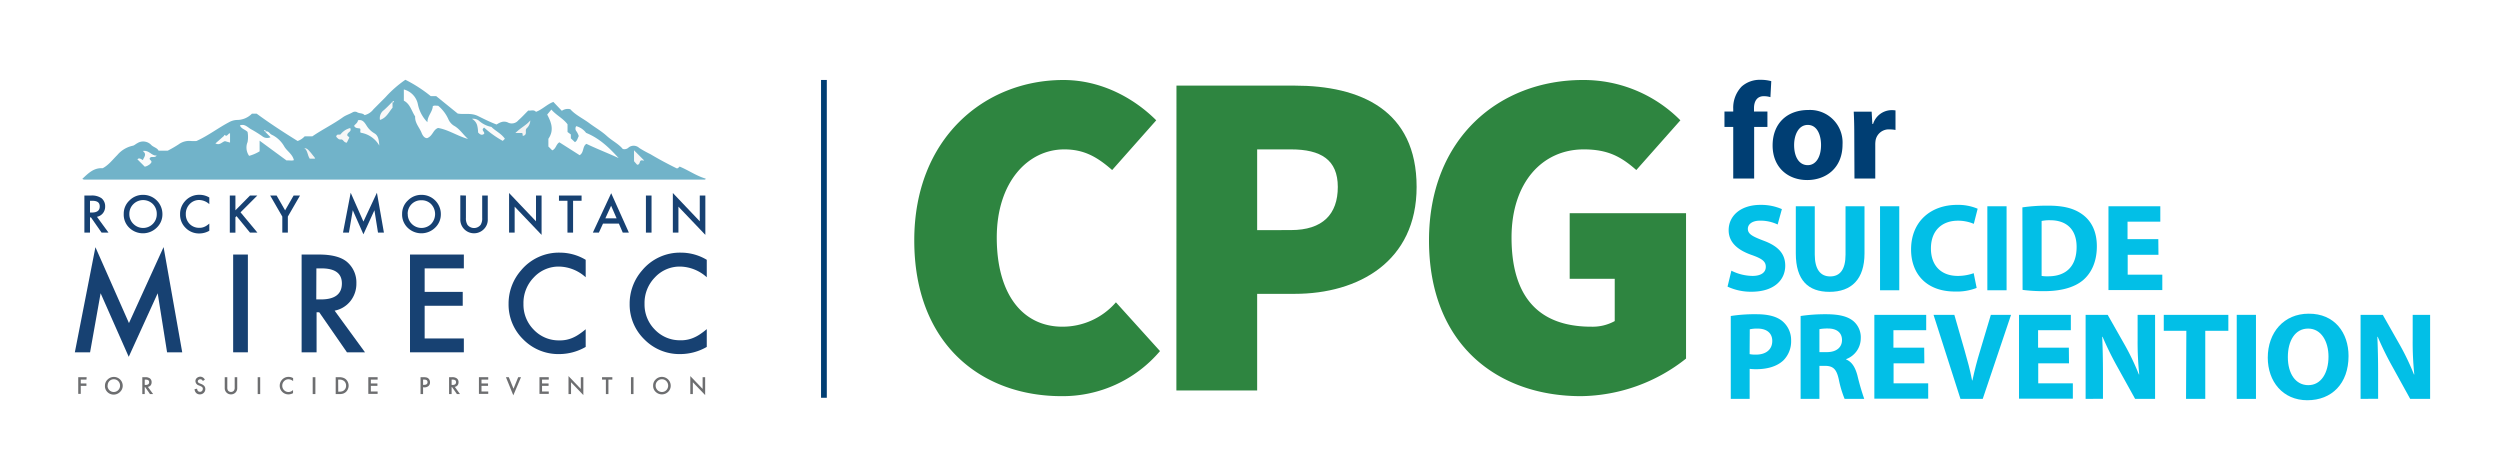 <svg xmlns="http://www.w3.org/2000/svg" viewBox="0 0 650 120"><defs><style>.cls-1{fill:#fff;}.cls-2{fill:#003e73;}.cls-3{fill:#02bfe7;}.cls-4{fill:#2e8540;}.cls-5{fill:#71b3c9;}.cls-6{fill:#fefefe;}.cls-7{fill:#fafafa;}.cls-8{fill:#fbfbfb;}.cls-9{fill:#f6f6f6;}.cls-10{fill:#f8f8f8;}.cls-11{fill:#f7f7f7;}.cls-12{fill:#f3f3f3;}.cls-13{fill:#f5f5f5;}.cls-14{fill:#174172;}.cls-15{fill:#6d6e70;}.cls-16{fill:none;stroke:#003e73;stroke-miterlimit:10;stroke-width:1.5px;}</style></defs><g id="Layer_1" data-name="Layer 1"><rect class="cls-1" width="650" height="120"/><path class="cls-2" d="M450.64,46.42V33h-2.28V29h2.28v-.68a7.93,7.93,0,0,1,2.2-5.83,7.07,7.07,0,0,1,4.81-1.74,10.6,10.6,0,0,1,2.88.35l-.22,4.16a5.89,5.89,0,0,0-1.74-.25c-1.78,0-2.53,1.39-2.53,3.1V29h3.49v4h-3.45V46.42Z"/><path class="cls-2" d="M479.06,37.53c0,6.37-4.52,9.28-9.18,9.28-5.09,0-9-3.34-9-9s3.7-9.21,9.29-9.21A8.46,8.46,0,0,1,479.06,37.53Zm-12.59.18c0,3,1.24,5.23,3.55,5.23,2.1,0,3.45-2.1,3.45-5.23,0-2.6-1-5.23-3.45-5.23S466.47,35.15,466.47,37.71Z"/><path class="cls-2" d="M482.11,34.75c0-2.56-.07-4.23-.14-5.72h4.66l.18,3.2H487a5.1,5.1,0,0,1,4.69-3.59,5.66,5.66,0,0,1,1.14.07v5.08a7.83,7.83,0,0,0-1.46-.14,3.48,3.48,0,0,0-3.7,2.74,6.51,6.51,0,0,0-.1,1.21v8.82h-5.41Z"/><path class="cls-3" d="M450.16,70.38a12.62,12.62,0,0,0,5.48,1.36c2.27,0,3.47-.93,3.47-2.36s-1-2.14-3.66-3.08c-3.63-1.26-6-3.27-6-6.45,0-3.73,3.11-6.58,8.27-6.58a13.44,13.44,0,0,1,5.57,1.1l-1.1,4a10.41,10.41,0,0,0-4.57-1c-2.14,0-3.18,1-3.18,2.11,0,1.39,1.23,2,4.05,3.08,3.86,1.42,5.67,3.43,5.67,6.51,0,3.66-2.81,6.78-8.81,6.78a14.28,14.28,0,0,1-6.19-1.33Z"/><path class="cls-3" d="M471.84,53.63V66.2c0,3.76,1.43,5.67,4,5.67s4-1.81,4-5.67V53.63h4.93V65.88c0,6.74-3.4,10-9.11,10-5.51,0-8.75-3-8.75-10V53.63Z"/><path class="cls-3" d="M493.81,53.63V75.47h-5V53.63Z"/><path class="cls-3" d="M513.93,74.86a14.17,14.17,0,0,1-5.61.94c-7.55,0-11.44-4.7-11.44-10.93,0-7.45,5.32-11.6,11.93-11.6a12.93,12.93,0,0,1,5.38,1l-1,3.93a10.52,10.52,0,0,0-4.15-.82c-3.93,0-7,2.37-7,7.23,0,4.38,2.59,7.13,7,7.13a12.38,12.38,0,0,0,4.12-.71Z"/><path class="cls-3" d="M521.71,53.63V75.47h-5V53.63Z"/><path class="cls-3" d="M525.82,53.92a44.27,44.27,0,0,1,6.67-.45c4.15,0,6.84.74,9,2.33,2.27,1.68,3.69,4.37,3.69,8.23,0,4.18-1.52,7.07-3.63,8.85-2.3,1.91-5.8,2.82-10.07,2.82a41.1,41.1,0,0,1-5.61-.33Zm5,17.82a8.78,8.78,0,0,0,1.71.1c4.48,0,7.39-2.43,7.39-7.65,0-4.53-2.62-6.93-6.87-6.93a10.11,10.11,0,0,0-2.23.19Z"/><path class="cls-3" d="M561.2,66.24h-8v5.18h9v4H548.2V53.63h13.48v4h-8.52v4.54h8Z"/><path class="cls-3" d="M450,82.16a40.27,40.27,0,0,1,6.68-.46c3.05,0,5.22.58,6.68,1.75a6.4,6.4,0,0,1,2.33,5.06,7,7,0,0,1-2,5.18c-1.69,1.59-4.18,2.3-7.1,2.3a13.27,13.27,0,0,1-1.68-.09v7.81H450Zm4.9,9.91a7.36,7.36,0,0,0,1.65.13c2.62,0,4.24-1.33,4.24-3.56,0-2-1.39-3.21-3.85-3.21a8.79,8.79,0,0,0-2,.19Z"/><path class="cls-3" d="M468.16,82.16a43.17,43.17,0,0,1,6.58-.46c3.24,0,5.51.49,7.06,1.72a5.54,5.54,0,0,1,2,4.57A5.79,5.79,0,0,1,480,93.37v.1c1.52.61,2.36,2.07,2.91,4.08a63.27,63.27,0,0,0,1.79,6.16H479.6a27.44,27.44,0,0,1-1.52-5.09c-.59-2.72-1.53-3.47-3.54-3.5h-1.49v8.59h-4.89Zm4.89,9.39H475c2.46,0,3.92-1.23,3.92-3.14s-1.36-3-3.63-3a11.67,11.67,0,0,0-2.24.17Z"/><path class="cls-3" d="M500.33,94.47h-8v5.19h9v4H487.33V81.86h13.48v4h-8.52v4.54h8Z"/><path class="cls-3" d="M509.72,103.71l-7-21.85h5.41l2.66,9.24c.75,2.59,1.43,5.09,1.95,7.81h.09c.55-2.62,1.23-5.22,2-7.71l2.79-9.34h5.25l-7.36,21.85Z"/><path class="cls-3" d="M537.94,94.47h-8v5.19h9v4H524.94V81.86h13.48v4H529.9v4.54h8Z"/><path class="cls-3" d="M542.26,103.71V81.86H548l4.54,8a64,64,0,0,1,3.56,7.48h.1a81.91,81.91,0,0,1-.42-9.1V81.86h4.54v21.85h-5.19l-4.67-8.43a82.36,82.36,0,0,1-3.79-7.71l-.1,0c.13,2.88.2,6,.2,9.53v6.58Z"/><path class="cls-3" d="M568.45,86h-5.87V81.86h16.79V86h-6v17.7h-5Z"/><path class="cls-3" d="M586.55,81.86v21.85h-5V81.86Z"/><path class="cls-3" d="M610.62,92.56c0,7.16-4.34,11.5-10.72,11.5S589.62,99.17,589.62,93c0-6.55,4.18-11.44,10.63-11.44C607,81.51,610.62,86.53,610.62,92.56Zm-15.78.29c0,4.28,2,7.29,5.32,7.29s5.25-3.17,5.25-7.42c0-3.92-1.88-7.29-5.29-7.29S594.84,88.6,594.84,92.85Z"/><path class="cls-3" d="M613.75,103.71V81.86h5.77l4.54,8a64,64,0,0,1,3.56,7.48h.1a79.56,79.56,0,0,1-.42-9.1V81.86h4.53v21.85h-5.18L622,95.28a80,80,0,0,1-3.79-7.71l-.1,0c.13,2.88.2,6,.2,9.53v6.58Z"/><path class="cls-4" d="M276.48,20.8c10,0,18.54,4.87,24.14,10.48L289.16,44.21c-3.9-3.42-7.32-5.37-12.44-5.37-9.51,0-17.56,8.54-17.56,22.93,0,14.88,6.83,23.17,17.08,23.17a18.33,18.33,0,0,0,13.9-6.34L301.6,91.28A33.14,33.14,0,0,1,276,103c-20.73,0-38.29-13.42-38.29-40.49C237.7,35.92,256,20.8,276.48,20.8Z"/><path class="cls-4" d="M305.88,22.26h30.73c17.07,0,31.71,6.34,31.71,26.34,0,19.39-15.12,27.8-31.71,27.8h-9.75v25.12h-21Zm29.76,37.56c8.29,0,12.19-4.15,12.19-11.22s-4.39-9.76-12.19-9.76h-8.78v21Z"/><path class="cls-4" d="M411.54,20.8A35.41,35.41,0,0,1,436.9,31.28L425.44,44.21c-3.9-3.42-7.32-5.37-13.66-5.37-10.73,0-18.78,8.54-18.78,22.93,0,14.88,6.59,23.17,20.73,23.17a11.92,11.92,0,0,0,6.1-1.46v-11H408.12V55.43h30.25v37.8A44.72,44.72,0,0,1,411.05,103c-21.71,0-39.51-13.42-39.51-40.49C371.54,35.92,389.83,20.8,411.54,20.8Z"/><path class="cls-5" d="M176.71,43.31c2.38,1,4.41,2.45,6.79,3.14a.71.71,0,0,1-.08.15.32.32,0,0,1-.17.09q-80.7,0-161.41,0a1.39,1.39,0,0,1-.44-.18c1.53-1.44,3-2.94,5.29-2.77,1.55-.81,2.58-2.22,3.79-3.41a7.26,7.26,0,0,1,4-2.43c.42-.06.78-.45,1.19-.65a2.87,2.87,0,0,1,3.69.48c.59.57,1.49.69,1.87,1.44h2.39a32.06,32.06,0,0,0,2.83-1.64,4.59,4.59,0,0,1,3.19-.87,10,10,0,0,0,1.44,0c3.1-1.41,5.62-3.39,8.44-4.87a4.55,4.55,0,0,1,2.07-.6,5.45,5.45,0,0,0,3.91-1.63h1.24c3.44,2.53,7,4.84,10.64,7.1a4.55,4.55,0,0,0,1.83-1.21h2c2.59-1.78,5.42-3.15,8-5,.73-.51,1.63-.77,2.41-1.21a1.25,1.25,0,0,1,1.17-.1c.62.43,1.47.18,2,.79a4.06,4.06,0,0,0,2.3-1.51l3.1-3.11a29.68,29.68,0,0,1,5.21-4.57A36.06,36.06,0,0,1,112,25h1.42L119,29.52c1.67.31,3.47-.25,5.28.65,1.55.76,3.1,1.55,4.82,2.2.88-.53,1.85-1.12,3.14-.43a2.21,2.21,0,0,0,2.53-.66c.89-.78,1.69-1.66,2.58-2.55.66.13,1.45-.31,2,.35,1.66-.61,2.91-2,4.53-2.58l2.2,2.31a2.69,2.69,0,0,1,2.2-.41c1.34,1.51,3.31,2.4,5,3.67,1.49,1.11,3.08,2,4.49,3.28s3,2,4.15,3.38a1.55,1.55,0,0,0,1.55-.41,2.12,2.12,0,0,1,2.73.15,28.62,28.62,0,0,0,2.9,1.61c2.22,1.33,4.51,2.54,6.83,3.69C176.32,43.83,176.43,43.51,176.71,43.31Z"/><path class="cls-6" d="M150.71,40.35,145.44,37c-.88.5-.88,1.72-1.86,2.09l-1-1v-2c1.55-2.24.76-4.28-.31-6.3l1.09-1.3c1.29,1.5,3,2.24,4.2,3.83v2l.86.64v1l1.06,1c.6-.32.69-1,1-1.58a4.74,4.74,0,0,0-.57-1.2,1.11,1.11,0,0,1-.09-1.38,4.75,4.75,0,0,1,2.56,1.74c3.68,1.52,6.11,4,8.47,6.56-2.77-1.28-5.62-2.37-8.38-3.7C151.38,38.08,151.89,39.64,150.71,40.35Z"/><path class="cls-6" d="M105,26.18V23.26a5,5,0,0,1,3.68,4,9.3,9.3,0,0,0,2.45,4.52c0-1.64,1.32-2.67,1.4-4.17.44-.28.93-.07,1.37-.13A9.72,9.72,0,0,1,116.58,31,3.73,3.73,0,0,0,118,32.67c1.54.84,2.41,2.34,3.69,3.46-2.73-.75-5.11-2.41-7.79-2.86-1.34.5-1.33,2-2.79,2.63-.63.11-1.17-.54-1.48-1.31-.56-1.44-1.8-2.61-1.69-4.31C107,28.87,106.63,27,105,26.18Z"/><path class="cls-6" d="M68.9,34.21c.95-.28,1.16.53,1.69.79a7.41,7.41,0,0,1,3.27,3c.73,1.31,2.15,2,2.55,3.63-.54.24-1.29,0-1.91.09l-7-5.14v2.76a10.22,10.22,0,0,1-2.73,1.18,3.72,3.72,0,0,1-.4-3.59,7.38,7.38,0,0,0,0-2.62c-.58-.64-1.59-.77-2-1.69,1.18-.5,2,.44,2.81.93a31,31,0,0,1,3,1.86,2,2,0,0,0,2.16.26Z"/><path class="cls-7" d="M131.27,36.08l-.55.55a26,26,0,0,1-4.85-3.46c-.92.74.22,1,0,1.63-.55.41-1,.27-1.57-.37a7.71,7.71,0,0,0-.24-1.85,2.79,2.79,0,0,0-1.35-1.68,2.37,2.37,0,0,1,2,.65A6.85,6.85,0,0,0,127.77,33C128.8,34.05,130.34,34.72,131.27,36.08Z"/><path class="cls-8" d="M98.62,37.85a6.8,6.8,0,0,0-4.81-3.34c-.32-.22.06-.72-.21-1.09-.53-.14-1.21,0-1.53-.71.31-.47.93-.74,1-1.43,1.24-.33,1.8.71,2.25,1.4a5.78,5.78,0,0,0,2.06,2C98.46,35.35,98.51,36.63,98.62,37.85Z"/><path class="cls-8" d="M37.15,39.25c1.69-.29,2.21,1.33,3.6,1.19-.56.74-1.3.1-1.73.57s.39.66.37,1.06-.82,1.09-1.75,1.27l-1.92-1.92c.49-.53,1,0,1.44.2C37.36,40.87,38.32,40.19,37.15,39.25Z"/><path class="cls-9" d="M90.17,37.09c-.83,0-.91-.92-1.54-.83s-.9-.42-1.22-.68c.12-.86.66-.47,1.12-.63a4.59,4.59,0,0,1,2.52-1.66c.44.87-.46,1-.7,1.56s.3.54.47.92Z"/><path class="cls-8" d="M56,37.3l2.27-2c0-.34.27-.24.43,0,.53.06.58-.62,1.11-.65v2.42l-1.31-.37C57.79,36.83,57.19,37.9,56,37.3Z"/><path class="cls-10" d="M102.06,26.43V28c-1,1.2-1.6,2.66-3.27,3.18a2.57,2.57,0,0,1,1-2.53C100.54,28,101.25,27.25,102.06,26.43Z"/><path class="cls-11" d="M164.84,39.07l2.63,2.64c-.09.13-.46-.09-.81,0-.49.24-.17,1.1-1,1.13l-.81-.92Z"/><path class="cls-12" d="M137.88,31.31a3,3,0,0,1-1,2.11c-.47.55.36,1.63-.91,1.91-.15-.06,0-.39-.2-.75H134C135.34,33.23,136.85,32.55,137.88,31.31Z"/><path class="cls-13" d="M80.53,41.26c-.64-1-.5-2.12-1.43-2.78.9.17.9.17,2.84,2.65,0,0-.1.13-.15.13C81.38,41.27,81,41.26,80.53,41.26Z"/><path class="cls-10" d="M102.06,26.64a.3.3,0,0,1,.25-.37s.13.09.13.12A.3.3,0,0,1,102.06,26.64Z"/><path class="cls-6" d="M69.06,34.16a.3.3,0,0,1-.38-.25s.1-.13.13-.12A.3.3,0,0,1,69.06,34.16Z"/><path class="cls-14" d="M25.21,56.37l3,4.11H26.41l-2.75-3.95H23.4v3.95H21.94V50.84h1.71a4.33,4.33,0,0,1,2.76.71,2.67,2.67,0,0,1,.93,2.12,2.74,2.74,0,0,1-.58,1.76A2.63,2.63,0,0,1,25.21,56.37ZM23.4,55.26h.46c1.38,0,2.07-.52,2.07-1.58s-.67-1.48-2-1.48H23.4Z"/><path class="cls-14" d="M32.17,55.61a4.69,4.69,0,0,1,1.49-3.49,4.88,4.88,0,0,1,3.57-1.46,5,5,0,0,1,5,5,4.74,4.74,0,0,1-1.48,3.53,5.11,5.11,0,0,1-7,.16A4.73,4.73,0,0,1,32.17,55.61Zm1.46,0a3.48,3.48,0,0,0,1.08,2.63,3.55,3.55,0,0,0,5,0,3.52,3.52,0,0,0,1.05-2.58,3.58,3.58,0,0,0-1-2.59,3.6,3.6,0,0,0-5.08,0A3.49,3.49,0,0,0,33.63,55.63Z"/><path class="cls-14" d="M54.42,51.35v1.73A4.06,4.06,0,0,0,51.81,52a3.33,3.33,0,0,0-2.5,1.07,3.62,3.62,0,0,0-1,2.6,3.54,3.54,0,0,0,1,2.56,3.4,3.4,0,0,0,2.51,1,3,3,0,0,0,1.3-.25,3.41,3.41,0,0,0,.62-.33,7.26,7.26,0,0,0,.68-.52V60a5.23,5.23,0,0,1-2.62.7,4.85,4.85,0,0,1-3.53-1.44,4.78,4.78,0,0,1-1.45-3.51A4.93,4.93,0,0,1,48,52.42a4.86,4.86,0,0,1,3.88-1.77A4.91,4.91,0,0,1,54.42,51.35Z"/><path class="cls-14" d="M61.21,54.68,65,50.84H66.9L62.54,55.2l4.39,5.28H65L61.5,56.19l-.29.3v4H59.75V50.84h1.46Z"/><path class="cls-14" d="M73.4,56.31l-3.15-5.47h1.67l2.21,3.85,2.21-3.85H78l-3.16,5.47v4.17H73.4Z"/><path class="cls-14" d="M89.18,60.48l2-10.37,3.31,7.5L98,50.11l1.82,10.37H98.28l-.93-5.82-2.86,6.26-2.77-6.27-1,5.83Z"/><path class="cls-14" d="M104.55,55.61a4.7,4.7,0,0,1,1.5-3.49,4.88,4.88,0,0,1,3.57-1.46,5,5,0,0,1,5,5,4.74,4.74,0,0,1-1.48,3.53,5.11,5.11,0,0,1-7,.16A4.74,4.74,0,0,1,104.55,55.61Zm1.47,0a3.5,3.5,0,0,0,1.07,2.63,3.56,3.56,0,0,0,5,0,3.75,3.75,0,0,0,0-5.17,3.38,3.38,0,0,0-2.53-1,3.43,3.43,0,0,0-2.54,1A3.49,3.49,0,0,0,106,55.63Z"/><path class="cls-14" d="M121.14,50.84v5.8a3.2,3.2,0,0,0,.41,1.82,2.17,2.17,0,0,0,3.41,0,3.13,3.13,0,0,0,.41-1.82v-5.8h1.45V57a3.42,3.42,0,0,1-.95,2.51A3.57,3.57,0,0,1,119.68,57v-6.2Z"/><path class="cls-14" d="M132.36,60.48V50.18l7,7.36v-6.7h1.45V61.07l-7-7.34v6.75Z"/><path class="cls-14" d="M149,52.2v8.28h-1.46V52.2h-2.21V50.84h5.88V52.2Z"/><path class="cls-14" d="M160.91,58.14h-4.13l-1.07,2.34h-1.57l4.77-10.25,4.6,10.25h-1.59Zm-.59-1.37-1.43-3.28-1.5,3.28Z"/><path class="cls-14" d="M169.4,50.84v9.64h-1.46V50.84Z"/><path class="cls-14" d="M174.94,60.48V50.18l7,7.36v-6.7h1.45V61.07l-7-7.34v6.75Z"/><path class="cls-14" d="M19.46,91.6l5.35-27.33L33.53,84l9-19.76L47.38,91.6H43.44L41,76.25,33.47,92.77,26.16,76.24,23.42,91.6Z"/><path class="cls-14" d="M64.45,66.18V91.6H60.62V66.18Z"/><path class="cls-14" d="M87,80.77,94.9,91.6H90.21L83,81.19h-.69V91.6H78.42V66.18h4.49q5,0,7.28,1.89a7,7,0,0,1,2.47,5.57,7.24,7.24,0,0,1-1.55,4.64A6.91,6.91,0,0,1,87,80.77Zm-4.77-2.92h1.21c3.64,0,5.45-1.39,5.45-4.16,0-2.6-1.76-3.91-5.3-3.91H82.26Z"/><path class="cls-14" d="M120.6,69.78H110.41v6.11h9.9V79.5h-9.9V88H120.6V91.6h-14V66.18h14Z"/><path class="cls-14" d="M152.28,67.55v4.54a10.61,10.61,0,0,0-6.88-2.78,8.78,8.78,0,0,0-6.6,2.81A9.5,9.5,0,0,0,136.1,79a9.25,9.25,0,0,0,2.7,6.75,8.92,8.92,0,0,0,6.62,2.75,8.12,8.12,0,0,0,3.44-.66,9.48,9.48,0,0,0,1.63-.89,17.14,17.14,0,0,0,1.79-1.35V90.2a13.84,13.84,0,0,1-6.91,1.86,12.79,12.79,0,0,1-9.31-3.8A12.64,12.64,0,0,1,132.23,79a13.08,13.08,0,0,1,3.21-8.66,12.78,12.78,0,0,1,10.22-4.65A13,13,0,0,1,152.28,67.55Z"/><path class="cls-14" d="M183.76,67.55v4.54a10.59,10.59,0,0,0-6.88-2.78,8.78,8.78,0,0,0-6.6,2.81,9.5,9.5,0,0,0-2.7,6.85,9.25,9.25,0,0,0,2.7,6.75,8.94,8.94,0,0,0,6.62,2.75,8.12,8.12,0,0,0,3.44-.66,9.55,9.55,0,0,0,1.64-.89,18.21,18.21,0,0,0,1.78-1.35V90.2a13.84,13.84,0,0,1-6.91,1.86,12.76,12.76,0,0,1-9.3-3.8A12.61,12.61,0,0,1,163.71,79a13.08,13.08,0,0,1,3.21-8.66,12.78,12.78,0,0,1,10.22-4.65A13,13,0,0,1,183.76,67.55Z"/><path class="cls-15" d="M22.48,98.7H21v1h1.47v.62H21v2.09h-.66V98.07h2.19Z"/><path class="cls-15" d="M27.29,100.25A2.15,2.15,0,0,1,28,98.66a2.3,2.3,0,0,1,3.91,1.61,2.18,2.18,0,0,1-.68,1.61A2.31,2.31,0,0,1,28,102,2.14,2.14,0,0,1,27.29,100.25Zm.67,0a1.62,1.62,0,0,0,2.77,1.19,1.59,1.59,0,0,0,.48-1.17,1.63,1.63,0,0,0-.47-1.18,1.53,1.53,0,0,0-1.15-.48,1.57,1.57,0,0,0-1.16.48A1.6,1.6,0,0,0,28,100.25Z"/><path class="cls-15" d="M38.45,100.59l1.36,1.87H39l-1.25-1.8h-.12v1.8H37V98.07h.77A1.94,1.94,0,0,1,39,98.4a1.2,1.2,0,0,1,.42,1,1.28,1.28,0,0,1-.26.8A1.22,1.22,0,0,1,38.45,100.59Zm-.82-.5h.21c.63,0,.94-.24.94-.72s-.31-.67-.92-.67h-.23Z"/><path class="cls-15" d="M53.26,98.73l-.53.32a.86.86,0,0,0-.29-.34.62.62,0,0,0-.37-.1.69.69,0,0,0-.45.16.47.47,0,0,0-.19.39q0,.32.48.51l.44.18a2,2,0,0,1,.78.53,1.22,1.22,0,0,1,.25.76,1.34,1.34,0,0,1-.41,1,1.4,1.4,0,0,1-1,.4,1.37,1.37,0,0,1-.94-.34,1.58,1.58,0,0,1-.45-1l.67-.15a1.16,1.16,0,0,0,.15.53.7.7,0,0,0,.6.29.66.66,0,0,0,.51-.21.7.7,0,0,0,.21-.52.61.61,0,0,0,0-.24.52.52,0,0,0-.11-.19.79.79,0,0,0-.19-.17l-.29-.15-.42-.18a1.21,1.21,0,0,1-.9-1.11,1.08,1.08,0,0,1,.38-.83,1.37,1.37,0,0,1,.94-.33A1.31,1.31,0,0,1,53.26,98.73Z"/><path class="cls-15" d="M59.1,98.07v2.64a1.48,1.48,0,0,0,.18.83,1,1,0,0,0,1.55,0,1.37,1.37,0,0,0,.19-.83V98.07h.66v2.83a1.57,1.57,0,0,1-.43,1.14,1.62,1.62,0,0,1-1.19.5,1.6,1.6,0,0,1-1.63-1.64V98.07Z"/><path class="cls-15" d="M67.65,98.07v4.39H67V98.07Z"/><path class="cls-15" d="M76.21,98.31v.78A1.86,1.86,0,0,0,75,98.61a1.53,1.53,0,0,0-1.14.49,1.63,1.63,0,0,0-.47,1.18,1.58,1.58,0,0,0,.47,1.16,1.53,1.53,0,0,0,1.14.48,1.32,1.32,0,0,0,.59-.12,1,1,0,0,0,.29-.15l.31-.23v.8a2.45,2.45,0,0,1-1.2.32,2.19,2.19,0,0,1-1.6-.66,2.17,2.17,0,0,1-.66-1.59,2.26,2.26,0,0,1,.55-1.5,2.22,2.22,0,0,1,1.76-.8A2.3,2.3,0,0,1,76.21,98.31Z"/><path class="cls-15" d="M82,98.07v4.39H81.3V98.07Z"/><path class="cls-15" d="M87.28,102.46V98.07h.92a3.18,3.18,0,0,1,1,.14,2,2,0,0,1,.75.43,2.26,2.26,0,0,1,0,3.26,2.3,2.3,0,0,1-.74.44,3.52,3.52,0,0,1-1,.12Zm.66-.62h.3a2.6,2.6,0,0,0,.74-.1,1.49,1.49,0,0,0,1-1.47,1.53,1.53,0,0,0-.48-1.17,1.82,1.82,0,0,0-1.28-.4h-.3Z"/><path class="cls-15" d="M98.18,98.7H96.42v1h1.71v.62H96.42v1.47h1.76v.62H95.76V98.07h2.42Z"/><path class="cls-15" d="M110,100.68v1.78h-.66V98.07h.75a3.33,3.33,0,0,1,.83.08,1.1,1.1,0,0,1,.5.29,1.27,1.27,0,0,1,.38.93,1.22,1.22,0,0,1-.4,1,1.62,1.62,0,0,1-1.09.35Zm0-.62h.25c.61,0,.91-.23.91-.7s-.31-.67-.94-.67H110Z"/><path class="cls-15" d="M118.25,100.59l1.35,1.87h-.8l-1.26-1.8h-.12v1.8h-.66V98.07h.78a1.89,1.89,0,0,1,1.25.33,1.18,1.18,0,0,1,.43,1,1.23,1.23,0,0,1-.27.8A1.2,1.2,0,0,1,118.25,100.59Zm-.83-.5h.21c.63,0,.94-.24.94-.72s-.3-.67-.91-.67h-.24Z"/><path class="cls-15" d="M126.94,98.7h-1.75v1h1.7v.62h-1.7v1.47h1.75v.62h-2.42V98.07h2.42Z"/><path class="cls-15" d="M132.29,98.07l1.22,3,1.22-3h.73l-2,4.72-1.92-4.72Z"/><path class="cls-15" d="M142.68,98.7h-1.75v1h1.7v.62h-1.7v1.47h1.75v.62h-2.42V98.07h2.42Z"/><path class="cls-15" d="M147.81,102.46V97.78l3.2,3.34V98.07h.66v4.65l-3.2-3.33v3.07Z"/><path class="cls-15" d="M158.19,98.7v3.76h-.66V98.7h-1v-.63h2.68v.63Z"/><path class="cls-15" d="M164.71,98.07v4.39h-.66V98.07Z"/><path class="cls-15" d="M169.81,100.25a2.14,2.14,0,0,1,.67-1.59,2.23,2.23,0,0,1,1.63-.67,2.31,2.31,0,0,1,2.28,2.28,2.18,2.18,0,0,1-.68,1.61,2.31,2.31,0,0,1-3.16.07A2.13,2.13,0,0,1,169.81,100.25Zm.66,0a1.64,1.64,0,0,0,1.61,1.67,1.59,1.59,0,0,0,1.17-.48,1.7,1.7,0,0,0,0-2.35,1.53,1.53,0,0,0-1.15-.48,1.57,1.57,0,0,0-1.16.48A1.6,1.6,0,0,0,170.47,100.25Z"/><path class="cls-15" d="M179.48,102.46V97.78l3.2,3.34V98.07h.66v4.65l-3.2-3.33v3.07Z"/><line class="cls-16" x1="214.22" y1="20.79" x2="214.22" y2="103.42"/></g></svg>